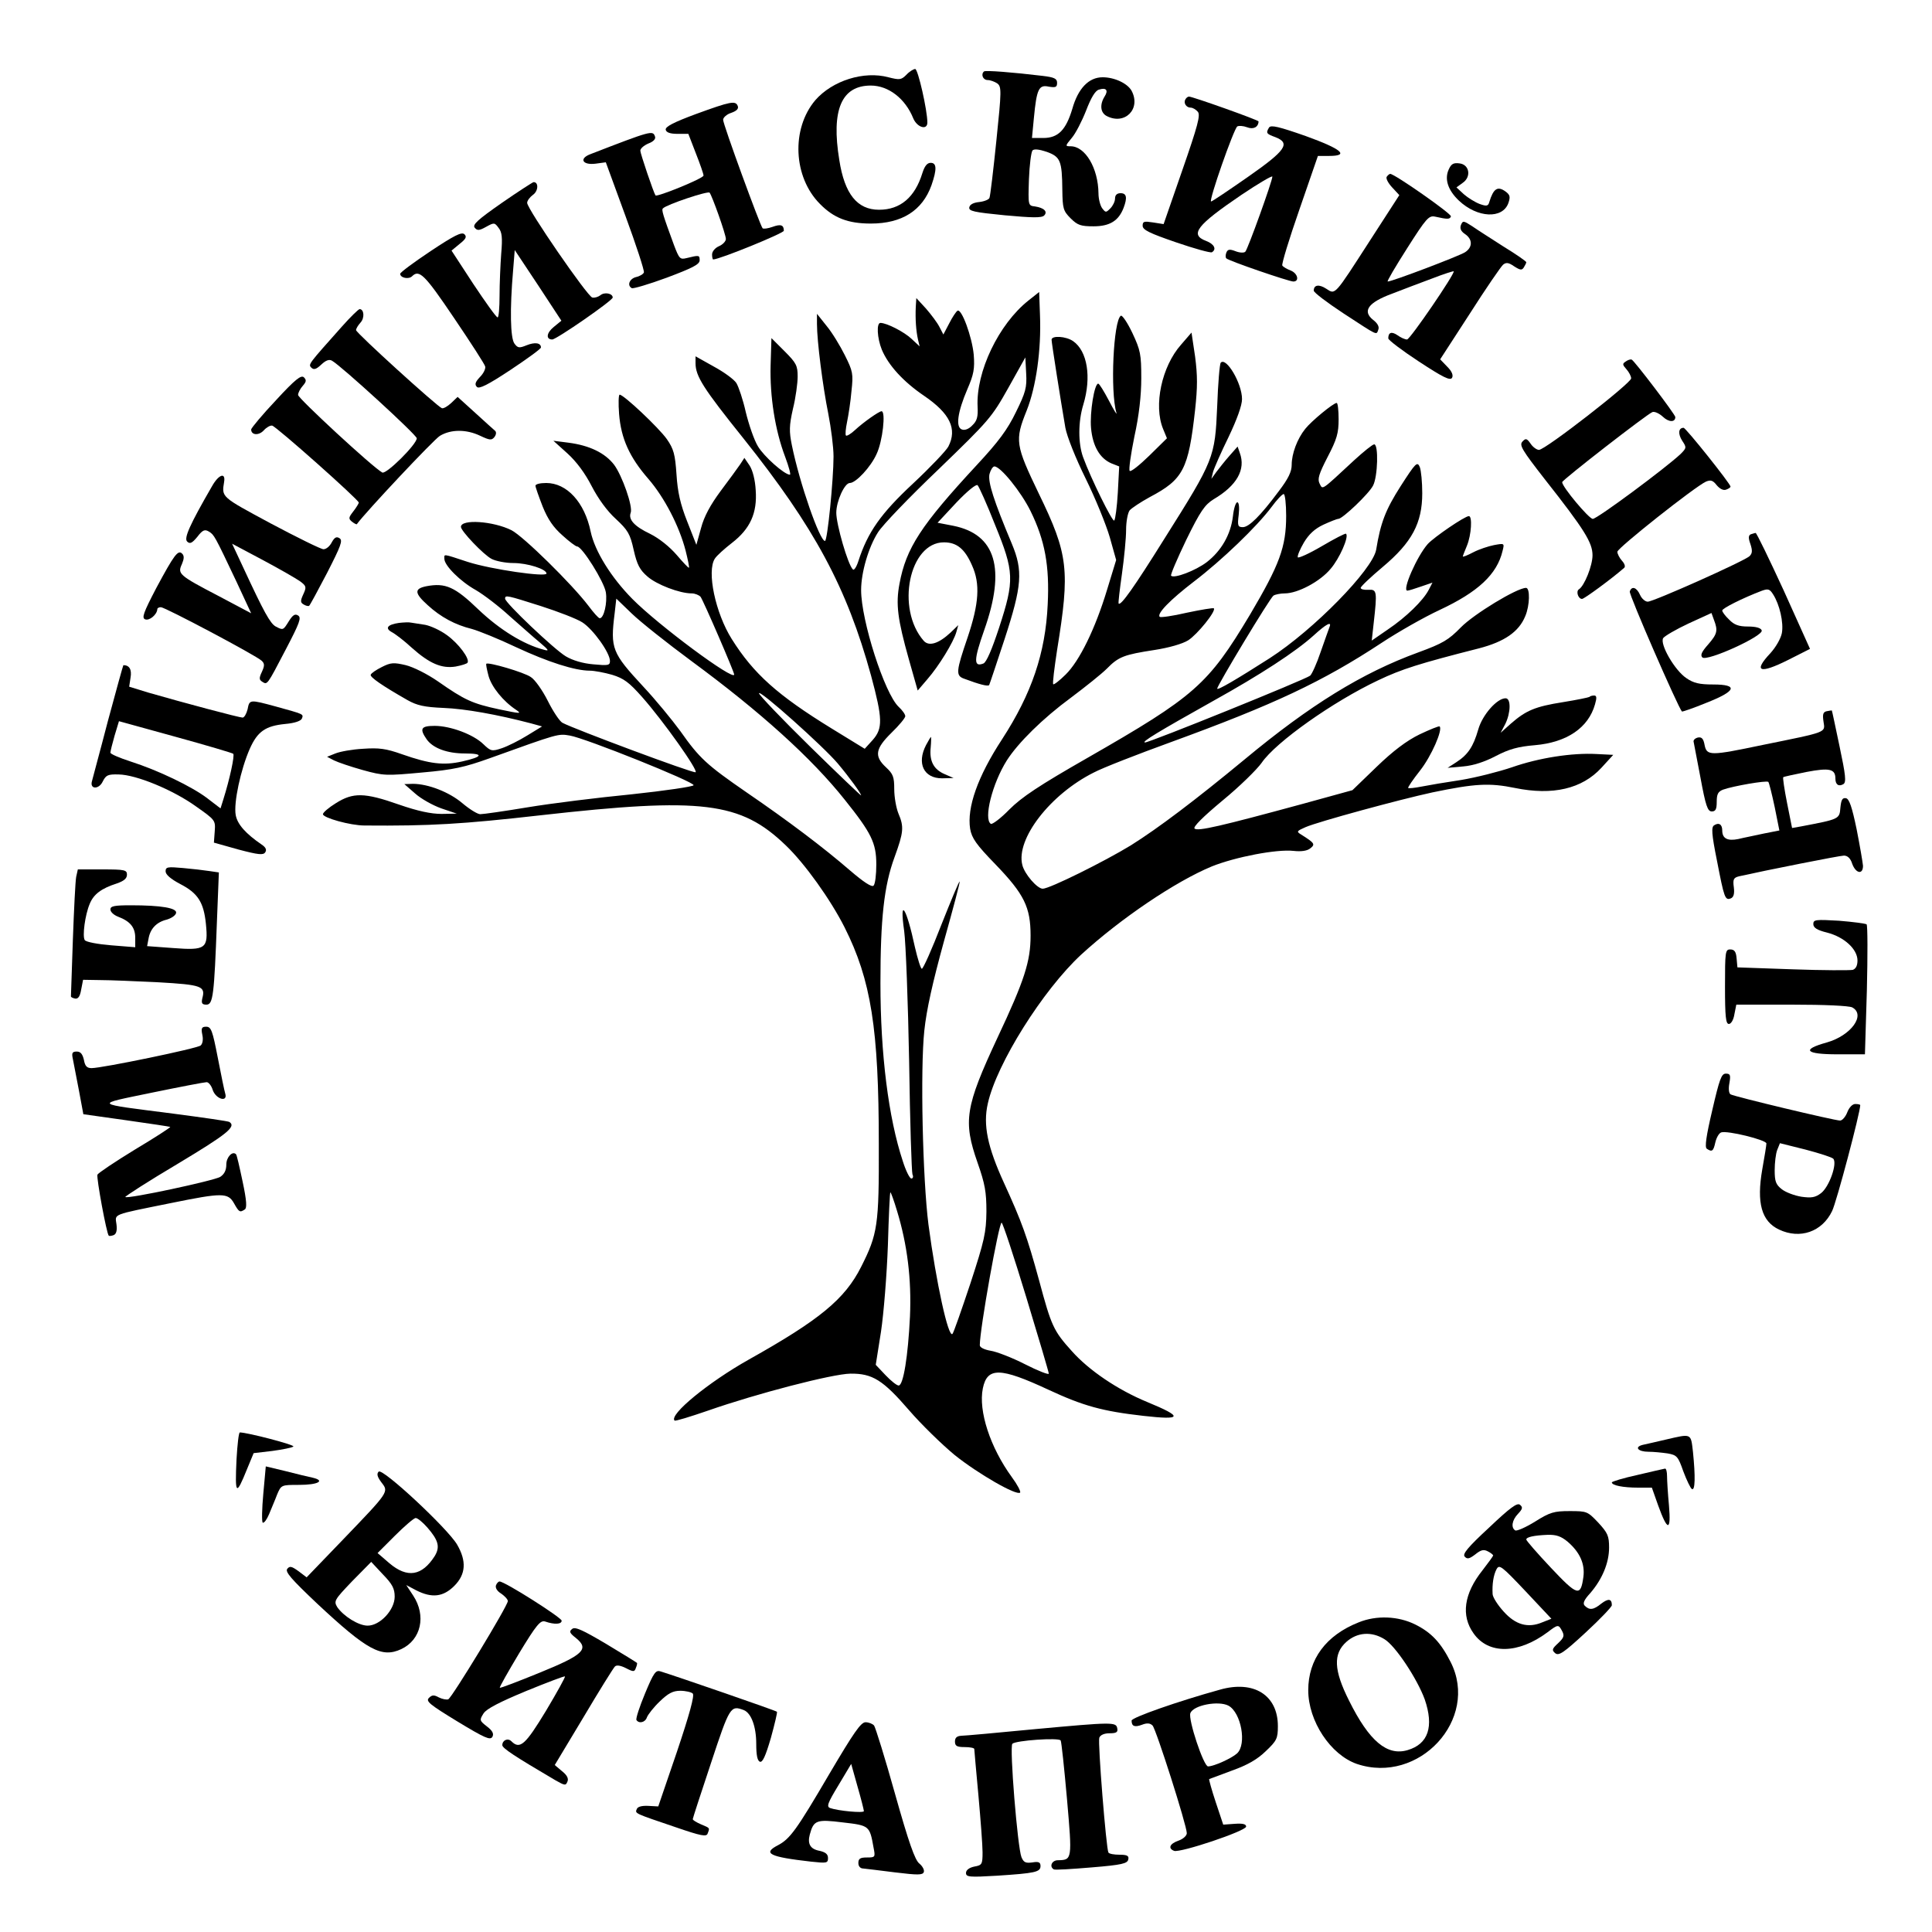 <?xml version="1.0" standalone="no"?>
<!DOCTYPE svg PUBLIC "-//W3C//DTD SVG 20010904//EN"
 "http://www.w3.org/TR/2001/REC-SVG-20010904/DTD/svg10.dtd">
<svg version="1.0" xmlns="http://www.w3.org/2000/svg"
 width="700pt" height="700pt" viewBox="0 0 700 700"
 preserveAspectRatio="xMidYMid meet">
<g transform="translate(0,700) scale(0.1,-0.1)"
fill="#000000" stroke="none">
<path d="M3284 6729 c-19 -19 -25 -19 -65 -9 -89 24 -203 -12 -265 -83 -88
-104 -80 -279 17 -376 50 -51 102 -71 184 -71 113 0 187 47 220 139 20 58 19
81 -3 81 -13 0 -22 -12 -30 -37 -27 -88 -80 -133 -157 -133 -79 0 -125 57
-144 180 -30 182 8 270 114 270 64 0 125 -47 154 -119 14 -33 51 -44 51 -15 0
45 -34 194 -44 194 -6 0 -21 -9 -32 -21z"/>
<path d="M3565 6741 c-12 -11 -3 -31 13 -31 10 0 26 -6 35 -12 16 -12 16 -25
-3 -208 -11 -107 -22 -200 -25 -207 -2 -6 -19 -13 -37 -15 -21 -2 -34 -9 -36
-19 -3 -14 17 -18 128 -29 98 -9 134 -10 143 -1 14 14 0 28 -33 33 -25 3 -25
3 -22 98 2 52 8 99 13 105 6 6 24 4 51 -5 50 -18 56 -32 57 -138 1 -67 3 -76
30 -103 25 -25 37 -29 83 -29 59 0 91 20 109 67 14 37 11 53 -11 53 -13 0 -20
-7 -20 -19 0 -11 -8 -27 -17 -36 -16 -16 -17 -16 -30 1 -7 10 -13 34 -13 53
-1 92 -48 171 -101 171 -20 0 -20 1 4 30 14 16 37 61 52 99 18 47 33 72 46 76
27 9 36 -2 21 -25 -18 -29 -15 -58 7 -70 66 -35 126 25 91 91 -15 27 -62 49
-105 49 -50 0 -89 -40 -110 -115 -23 -76 -51 -105 -105 -105 l-41 0 7 73 c10
105 18 121 54 113 25 -4 30 -2 30 14 0 15 -10 20 -52 25 -108 13 -209 21 -213
16z"/>
<path d="M4295 6640 c-8 -13 3 -30 19 -30 8 0 19 -7 26 -15 10 -12 0 -50 -56
-211 l-68 -196 -38 6 c-33 5 -38 4 -38 -12 0 -15 25 -27 121 -60 67 -23 125
-39 130 -36 18 11 8 30 -21 41 -61 23 -34 57 128 167 61 41 112 71 112 66 0
-16 -89 -263 -98 -272 -5 -5 -21 -4 -36 2 -21 8 -28 7 -33 -6 -3 -8 -3 -17 0
-20 8 -9 227 -84 243 -84 23 0 16 30 -10 40 -13 5 -27 13 -30 18 -3 5 25 97
62 203 l67 194 40 0 c76 0 46 25 -84 72 -97 34 -126 41 -133 31 -12 -20 -10
-23 23 -35 56 -22 38 -48 -101 -145 -69 -48 -128 -88 -132 -88 -10 0 82 263
95 272 6 3 22 2 35 -3 23 -9 41 0 42 21 0 5 -239 90 -252 90 -4 0 -10 -4 -13
-10z"/>
<path d="M2522 6587 c-81 -30 -112 -46 -110 -57 2 -10 16 -15 43 -15 l39 0 27
-70 c15 -38 28 -75 28 -81 1 -10 -169 -79 -174 -72 -7 10 -55 152 -55 162 0 8
13 19 29 26 19 7 28 17 24 26 -8 22 -13 21 -235 -65 -41 -16 -27 -40 20 -34
l37 5 71 -194 c39 -106 69 -198 67 -205 -2 -6 -15 -14 -29 -17 -23 -6 -33 -30
-15 -40 4 -3 62 14 127 38 93 35 119 48 119 63 0 19 -2 19 -47 8 -24 -6 -27
-3 -46 47 -40 109 -46 128 -40 133 13 14 163 64 169 57 9 -11 59 -151 59 -168
0 -8 -11 -20 -25 -26 -14 -6 -25 -19 -25 -30 0 -10 2 -18 4 -18 23 0 256 95
256 104 0 21 -11 25 -41 14 -17 -6 -33 -8 -36 -5 -9 10 -143 376 -143 393 0 8
13 20 29 25 20 7 28 15 24 25 -8 20 -25 17 -151 -29z"/>
<path d="M5249 6386 c-16 -35 -3 -75 37 -113 67 -63 158 -67 179 -9 8 23 6 30
-10 42 -29 21 -44 11 -59 -38 -4 -15 -10 -16 -35 -7 -16 6 -42 22 -57 35 l-27
25 22 16 c33 22 25 67 -11 71 -22 3 -30 -2 -39 -22z"/>
<path d="M5024 6359 c-3 -6 6 -23 20 -38 l26 -28 -106 -164 c-131 -203 -125
-197 -159 -175 -26 17 -45 14 -45 -7 0 -7 48 -43 107 -82 129 -84 119 -80 127
-59 4 10 -3 23 -19 35 -40 32 -18 63 69 95 39 15 104 40 145 55 41 16 76 27
78 26 6 -7 -158 -247 -169 -247 -8 0 -23 7 -34 15 -22 15 -34 11 -34 -11 0 -6
50 -44 111 -84 87 -57 113 -70 120 -59 5 9 0 23 -17 40 l-26 27 107 165 c58
91 113 171 121 178 11 9 20 8 40 -6 22 -14 28 -15 35 -4 5 8 9 16 9 19 0 3
-37 29 -83 57 -45 29 -97 62 -114 74 -31 20 -33 20 -40 3 -4 -12 0 -22 15 -32
28 -19 28 -48 0 -66 -22 -14 -264 -106 -280 -106 -4 0 28 54 70 120 70 110 79
120 102 115 45 -10 53 -10 57 1 3 9 -204 154 -220 154 -3 0 -9 -5 -13 -11z"/>
<path d="M1817 6264 c-86 -60 -106 -78 -97 -89 9 -11 16 -11 41 3 29 16 31 16
45 -3 13 -16 15 -36 10 -94 -3 -41 -6 -109 -6 -153 0 -43 -3 -78 -7 -78 -5 0
-44 55 -88 121 l-79 121 29 24 c23 18 27 26 18 35 -10 10 -37 -4 -123 -61 -60
-40 -110 -77 -110 -82 0 -15 31 -21 43 -9 26 26 46 6 152 -151 61 -90 112
-169 113 -176 2 -8 -6 -25 -19 -38 -17 -18 -20 -27 -11 -36 8 -8 39 7 122 62
60 40 110 76 110 81 0 17 -22 20 -52 8 -27 -11 -32 -10 -44 6 -15 20 -17 125
-5 264 l6 75 85 -128 84 -128 -28 -23 c-26 -21 -29 -45 -5 -45 15 0 219 141
219 152 0 15 -30 21 -45 8 -8 -6 -21 -10 -29 -8 -17 3 -236 321 -236 343 0 8
10 21 21 29 20 14 21 47 2 46 -4 -1 -57 -35 -116 -76z"/>
<path d="M3726 5911 c-108 -86 -190 -258 -184 -384 2 -37 -2 -52 -19 -68 -13
-14 -28 -19 -38 -15 -23 8 -16 62 20 146 23 53 27 74 23 125 -6 64 -44 169
-59 159 -5 -3 -19 -24 -30 -46 l-21 -40 -14 27 c-8 16 -30 45 -49 67 l-35 38
-2 -32 c-2 -44 1 -87 8 -118 l6 -25 -29 27 c-26 25 -90 58 -113 58 -15 0 -12
-55 5 -97 24 -57 78 -116 153 -167 94 -64 121 -120 88 -184 -8 -15 -65 -75
-128 -134 -117 -109 -164 -176 -198 -281 -7 -22 -16 -35 -20 -30 -18 17 -60
163 -60 205 0 42 30 108 49 108 22 0 76 58 97 105 22 46 34 155 18 155 -9 0
-66 -40 -96 -68 -15 -14 -30 -23 -33 -20 -3 3 -1 25 4 49 5 24 13 75 16 112 7
63 5 72 -24 130 -17 34 -46 82 -66 106 l-35 44 0 -37 c0 -62 21 -226 41 -325
10 -51 19 -121 19 -155 0 -82 -22 -306 -31 -306 -19 0 -92 209 -120 347 -10
50 -10 70 4 132 10 40 17 93 17 117 0 39 -5 49 -47 91 l-48 48 -3 -99 c-3
-112 16 -235 53 -332 13 -35 21 -64 17 -64 -20 0 -95 67 -116 103 -14 23 -33
79 -44 124 -10 45 -26 92 -34 105 -8 13 -45 40 -82 60 l-66 37 0 -25 c0 -47
28 -91 174 -273 257 -322 374 -539 462 -859 42 -156 43 -191 6 -233 l-29 -32
-119 73 c-197 121 -284 199 -363 325 -59 94 -91 245 -61 291 7 11 35 36 62 57
66 51 92 108 86 191 -2 37 -11 72 -22 89 l-19 28 -15 -23 c-9 -13 -40 -56 -71
-97 -37 -50 -60 -92 -71 -134 l-17 -61 -33 84 c-25 63 -35 107 -39 171 -5 73
-10 92 -35 128 -29 41 -156 161 -171 161 -4 0 -5 -32 -2 -70 7 -89 38 -157
106 -235 58 -67 112 -171 135 -260 8 -32 14 -60 12 -62 -1 -2 -21 19 -44 46
-26 30 -63 60 -97 77 -57 27 -79 52 -70 76 9 22 -31 135 -60 174 -33 43 -89
70 -165 80 l-55 7 51 -46 c33 -30 64 -72 88 -119 24 -46 56 -90 87 -118 44
-41 52 -54 65 -113 12 -53 22 -72 50 -96 33 -29 116 -61 160 -61 12 0 26 -6
32 -12 10 -13 122 -272 122 -282 0 -25 -274 178 -369 274 -77 78 -136 173
-151 244 -22 106 -86 176 -161 176 -22 0 -39 -4 -39 -10 0 -5 12 -39 26 -75
19 -47 39 -76 72 -105 24 -22 48 -40 53 -40 18 0 98 -128 104 -166 6 -38 -7
-94 -22 -94 -5 0 -23 21 -41 45 -60 79 -236 252 -279 274 -66 33 -183 41 -183
12 0 -15 82 -101 111 -116 15 -8 51 -15 79 -15 51 0 120 -22 120 -38 0 -14
-201 15 -285 42 -94 31 -85 29 -85 11 0 -24 58 -82 114 -113 29 -17 84 -59
122 -94 39 -34 88 -78 110 -96 33 -28 35 -32 14 -26 -73 19 -159 72 -236 145
-86 83 -120 98 -189 85 -45 -9 -44 -25 5 -69 47 -43 99 -71 160 -86 25 -7 97
-36 160 -66 116 -54 213 -85 267 -85 16 0 53 -7 81 -15 42 -13 61 -27 108 -80
78 -88 206 -269 194 -273 -10 -4 -441 157 -482 179 -10 5 -34 41 -53 79 -19
38 -47 78 -62 87 -24 17 -154 55 -161 48 -2 -2 2 -21 8 -44 11 -40 53 -92 100
-123 22 -15 15 -14 -62 2 -98 21 -125 34 -221 101 -39 27 -89 52 -117 59 -43
10 -54 10 -87 -7 -20 -10 -38 -22 -40 -28 -2 -9 41 -39 134 -92 34 -19 60 -25
130 -28 78 -3 195 -24 317 -56 l40 -11 -54 -33 c-29 -18 -71 -39 -92 -46 -36
-12 -40 -11 -67 15 -36 35 -119 66 -176 66 -50 0 -56 -10 -29 -49 23 -32 74
-51 139 -51 69 0 65 -12 -11 -29 -67 -15 -117 -9 -217 26 -59 21 -84 24 -142
20 -38 -2 -83 -10 -100 -17 l-30 -12 25 -13 c14 -7 61 -23 104 -35 76 -21 85
-21 215 -9 114 10 154 19 246 52 250 90 247 89 289 82 56 -9 452 -168 449
-180 -1 -5 -103 -20 -225 -33 -123 -12 -292 -33 -376 -47 -84 -14 -161 -25
-172 -25 -10 0 -39 18 -65 40 -47 40 -124 70 -179 70 l-31 -1 39 -34 c21 -19
64 -43 95 -54 l56 -19 -55 -1 c-38 0 -86 10 -155 34 -125 44 -166 44 -228 5
-26 -16 -47 -34 -47 -40 0 -13 99 -41 151 -41 237 -2 355 5 637 37 586 66 725
49 889 -109 69 -66 162 -196 213 -297 96 -191 124 -367 124 -785 1 -295 -4
-326 -64 -445 -59 -117 -150 -192 -407 -336 -146 -82 -290 -200 -269 -221 2
-3 57 14 121 36 177 62 451 133 516 134 80 1 118 -23 213 -133 44 -51 119
-124 165 -162 85 -68 224 -148 237 -136 3 4 -10 29 -30 56 -78 107 -122 240
-105 322 16 77 63 76 237 -5 127 -59 195 -78 345 -95 141 -16 145 -4 14 50
-107 44 -212 115 -274 185 -66 73 -74 91 -118 255 -44 161 -63 213 -127 353
-60 131 -77 211 -59 289 32 144 199 410 338 539 142 130 341 265 474 320 85
34 235 63 296 56 27 -3 49 0 60 9 19 15 17 19 -34 51 -16 10 -15 12 17 26 46
20 340 100 460 126 154 32 206 35 299 16 137 -28 243 -3 313 73 l43 47 -60 3
c-89 5 -210 -14 -307 -48 -47 -16 -130 -37 -184 -46 -54 -8 -119 -19 -144 -24
-25 -5 -46 -7 -48 -5 -2 2 17 30 43 63 41 52 83 148 71 160 -3 2 -35 -11 -73
-29 -47 -23 -96 -60 -156 -118 l-87 -84 -178 -49 c-298 -81 -383 -101 -394
-90 -6 6 30 42 102 102 61 50 124 112 141 136 51 75 259 222 422 299 86 41
150 61 366 116 92 24 144 60 167 116 17 39 18 103 3 103 -33 0 -189 -95 -236
-143 -45 -46 -65 -58 -155 -91 -203 -74 -392 -191 -628 -387 -179 -148 -314
-250 -413 -312 -95 -58 -294 -157 -319 -157 -20 0 -66 53 -74 86 -24 94 101
256 259 335 32 17 158 66 279 110 373 136 550 219 764 360 59 39 154 93 210
119 139 65 208 129 228 214 7 28 7 28 -31 21 -20 -4 -54 -15 -75 -26 -21 -11
-38 -18 -38 -15 0 2 7 20 15 39 16 39 20 107 7 107 -15 0 -126 -76 -149 -101
-39 -44 -94 -169 -74 -169 5 0 27 7 50 15 l41 14 -14 -27 c-20 -38 -81 -98
-148 -143 l-58 -40 7 63 c13 115 12 123 -19 121 -16 -1 -28 2 -28 7 0 5 36 39
80 76 106 89 143 159 143 267 0 40 -4 82 -9 95 -9 21 -15 15 -69 -69 -55 -86
-73 -133 -89 -231 -13 -72 -226 -290 -386 -393 -119 -76 -190 -118 -190 -110
0 11 192 330 204 337 6 4 25 8 41 8 47 0 128 43 166 89 32 37 67 116 56 127
-2 3 -42 -18 -88 -45 -46 -27 -86 -45 -87 -40 -2 5 8 29 22 53 18 30 39 50 71
65 24 11 49 21 54 21 15 0 111 91 126 121 17 33 20 149 4 149 -6 0 -38 -26
-72 -57 -123 -114 -114 -108 -126 -85 -8 16 -3 34 29 96 34 65 40 87 40 137 0
32 -3 59 -7 59 -12 0 -92 -66 -114 -94 -29 -36 -49 -90 -49 -130 0 -25 -12
-50 -47 -96 -67 -90 -108 -130 -130 -130 -18 0 -20 5 -15 45 3 26 1 45 -5 45
-6 0 -13 -23 -16 -51 -8 -66 -42 -125 -95 -166 -41 -31 -118 -60 -129 -49 -3
3 22 61 55 130 51 104 67 127 99 147 85 50 117 108 95 168 l-8 23 -30 -34
c-16 -18 -37 -45 -47 -58 l-18 -25 6 25 c4 14 29 71 56 126 31 65 49 115 49
138 0 57 -57 153 -77 132 -4 -4 -10 -75 -13 -159 -8 -185 -11 -193 -190 -477
-113 -181 -159 -245 -167 -237 -2 2 4 51 12 108 8 57 15 129 15 159 0 30 6 62
13 71 7 8 40 30 73 48 121 64 140 100 164 316 9 83 9 124 0 193 l-13 87 -38
-44 c-70 -79 -100 -220 -65 -305 l14 -34 -64 -63 c-35 -34 -67 -60 -71 -55 -4
4 4 60 17 124 17 77 25 149 25 212 0 86 -3 101 -32 163 -18 38 -37 66 -42 63
-27 -17 -39 -275 -16 -352 3 -10 -9 9 -27 44 -18 34 -35 62 -39 62 -14 0 -31
-105 -26 -161 6 -66 32 -110 74 -128 l28 -11 -5 -95 c-3 -52 -9 -97 -13 -101
-6 -7 -85 153 -113 230 -18 50 -18 128 1 190 30 99 15 194 -37 230 -26 18 -78
21 -78 5 0 -11 33 -220 50 -319 6 -32 37 -110 74 -185 35 -71 74 -167 87 -212
l23 -82 -33 -108 c-43 -142 -100 -258 -150 -307 -22 -22 -43 -38 -45 -35 -3 3
4 58 14 124 47 289 41 346 -66 566 -85 177 -88 193 -44 302 34 86 53 219 48
345 l-3 84 -39 -31z m-45 -404 c-31 -64 -63 -107 -142 -192 -203 -219 -256
-301 -280 -430 -14 -74 -7 -128 34 -274 l32 -113 35 41 c42 48 95 135 105 171
l7 25 -28 -27 c-43 -40 -78 -51 -97 -30 -102 116 -53 357 73 357 47 0 76 -24
102 -84 30 -66 25 -138 -16 -260 -42 -123 -44 -139 -13 -150 56 -21 87 -29 91
-23 2 4 27 79 56 167 63 193 67 247 26 345 -65 155 -87 223 -81 252 4 15 12
28 18 28 22 0 96 -91 131 -162 52 -106 69 -198 62 -338 -8 -176 -58 -323 -165
-488 -89 -136 -128 -248 -116 -325 6 -34 22 -57 92 -129 104 -108 127 -155
127 -258 0 -93 -22 -162 -120 -370 -117 -251 -125 -302 -72 -453 27 -77 32
-106 32 -177 -1 -76 -7 -104 -58 -260 -32 -96 -61 -179 -65 -183 -15 -16 -59
186 -87 396 -21 165 -30 563 -15 703 8 76 30 174 71 323 33 118 59 215 57 217
-2 2 -31 -68 -66 -156 -34 -88 -66 -160 -71 -160 -4 0 -15 35 -25 78 -31 145
-57 184 -39 59 6 -45 14 -259 18 -474 3 -216 9 -399 12 -408 4 -8 2 -15 -4
-15 -6 0 -20 28 -31 63 -52 157 -81 388 -81 645 0 233 13 353 51 456 33 91 35
110 14 159 -8 20 -15 59 -15 88 0 44 -4 55 -30 79 -43 40 -39 67 20 125 28 27
50 54 50 60 0 7 -11 22 -24 34 -51 48 -136 313 -136 423 0 64 27 156 61 209
16 26 115 129 220 229 182 176 192 187 252 294 l62 111 3 -58 c3 -51 -2 -69
-37 -140z m-76 -408 c70 -171 71 -201 15 -373 -26 -79 -46 -126 -57 -130 -36
-14 -35 13 3 121 79 223 42 347 -112 378 l-57 11 68 73 c40 42 72 68 77 63 5
-5 34 -69 63 -143z m1055 32 c0 -113 -24 -177 -131 -358 -152 -254 -200 -296
-589 -519 -175 -100 -238 -142 -283 -187 -31 -32 -62 -55 -67 -52 -27 17 5
146 58 230 41 64 130 152 232 227 52 39 111 86 130 105 43 44 63 51 173 68 52
8 101 22 122 35 33 21 102 106 93 116 -3 2 -46 -5 -98 -16 -51 -12 -95 -18
-98 -15 -12 11 38 62 124 128 101 77 228 199 281 270 19 26 39 47 44 47 5 0 9
-36 9 -79z m-2700 -327 c62 -20 130 -46 150 -59 39 -25 100 -110 100 -140 0
-16 -7 -17 -60 -12 -37 3 -75 14 -100 29 -42 25 -220 194 -220 209 0 14 7 12
130 -27z m545 -199 c250 -184 436 -352 556 -503 96 -120 114 -156 114 -234 0
-37 -4 -71 -10 -77 -7 -6 -36 13 -85 55 -96 83 -223 179 -375 283 -145 100
-171 124 -240 222 -30 41 -90 114 -134 161 -114 123 -120 138 -104 266 l6 53
56 -54 c31 -30 128 -107 216 -172z m2312 123 c-3 -7 -17 -48 -32 -90 -14 -42
-32 -81 -38 -86 -17 -14 -581 -242 -598 -242 -17 0 48 39 246 150 171 95 300
179 365 238 46 42 66 52 57 30z m-1781 -495 c42 -50 84 -108 84 -115 0 -2 -83
77 -185 177 -102 100 -185 187 -185 193 0 16 235 -194 286 -255z m214 -1620
c37 -121 53 -247 47 -383 -7 -144 -24 -250 -41 -250 -7 0 -28 17 -48 38 l-35
37 19 120 c10 67 21 205 25 313 3 105 7 192 9 192 2 0 13 -30 24 -67z m468
-312 c45 -148 82 -273 82 -278 0 -5 -39 10 -86 34 -47 24 -104 46 -125 49 -23
4 -39 12 -39 20 0 59 69 444 79 444 4 0 44 -121 89 -269z"/>
<path d="M3355 4300 c-34 -66 -8 -120 58 -120 l42 1 -32 14 c-40 17 -56 47
-51 96 2 21 2 39 1 39 -1 0 -9 -13 -18 -30z"/>
<path d="M1239 5817 c-121 -136 -123 -137 -111 -149 9 -9 18 -6 36 11 17 16
29 20 39 14 35 -20 307 -269 307 -281 0 -22 -111 -132 -125 -124 -35 19 -305
269 -305 281 0 8 8 23 17 33 13 15 14 21 4 31 -10 9 -31 -7 -101 -83 -49 -52
-89 -100 -90 -106 0 -21 28 -23 46 -3 10 11 23 18 30 17 15 -3 314 -269 314
-279 0 -3 -9 -18 -20 -32 -17 -22 -18 -26 -5 -37 9 -7 17 -11 18 -9 32 44 279
307 301 320 40 24 96 24 146 0 34 -16 41 -17 51 -5 7 9 8 18 3 23 -5 4 -38 34
-72 65 l-64 58 -23 -22 c-13 -12 -28 -21 -34 -19 -18 7 -311 273 -311 283 0 5
7 17 16 27 16 17 13 49 -3 49 -4 0 -33 -28 -64 -63z"/>
<path d="M5890 5690 c-12 -8 -12 -11 3 -28 9 -10 17 -25 17 -33 0 -17 -311
-259 -334 -259 -8 0 -22 10 -30 22 -14 20 -18 21 -30 8 -12 -13 -1 -31 80
-135 145 -184 174 -231 174 -277 0 -37 -29 -110 -49 -123 -12 -7 -3 -35 11
-35 8 0 106 72 152 112 6 4 3 15 -7 26 -9 10 -17 25 -17 33 1 14 280 235 321
254 17 7 25 5 39 -13 11 -13 24 -20 34 -16 9 3 16 8 16 11 0 10 -162 213 -170
213 -19 0 -21 -22 -5 -47 16 -24 16 -26 -6 -48 -53 -50 -302 -235 -318 -235
-14 0 -111 116 -111 133 0 8 308 247 327 254 8 3 25 -5 38 -17 21 -20 45 -21
45 -1 0 9 -149 205 -158 208 -4 2 -14 -1 -22 -7z"/>
<path d="M768 5238 c-81 -140 -102 -188 -90 -200 10 -10 18 -6 37 17 19 25 27
28 42 19 19 -12 20 -13 100 -182 l53 -114 -117 62 c-146 76 -150 81 -134 116
8 19 9 30 1 38 -15 15 -29 -4 -94 -125 -47 -90 -53 -108 -40 -113 15 -6 43 17
44 37 0 4 6 7 13 7 15 0 347 -176 365 -194 11 -10 11 -18 1 -40 -11 -23 -10
-29 1 -36 19 -12 17 -14 86 118 49 94 57 114 44 122 -11 7 -19 2 -33 -20 -21
-34 -21 -34 -48 -20 -20 11 -43 53 -115 208 l-43 92 111 -59 c60 -32 121 -67
135 -77 23 -17 24 -21 12 -47 -11 -24 -11 -30 1 -37 8 -5 17 -7 20 -5 3 2 32
56 65 119 50 98 58 118 45 126 -11 7 -18 3 -28 -15 -7 -14 -20 -25 -30 -25 -9
0 -96 43 -192 94 -180 97 -177 94 -168 150 6 36 -20 27 -44 -16z"/>
<path d="M6343 5064 c-8 -4 -9 -13 -1 -35 8 -24 7 -34 -3 -44 -19 -18 -348
-165 -369 -165 -9 0 -22 11 -28 25 -12 27 -30 33 -37 12 -4 -10 175 -420 189
-435 2 -1 41 12 87 31 110 43 119 67 26 67 -50 0 -71 5 -97 23 -42 28 -97 123
-84 145 6 8 47 32 92 53 l83 38 9 -25 c15 -39 12 -51 -21 -89 -24 -27 -29 -39
-21 -47 16 -16 223 78 215 98 -3 9 -21 14 -50 14 -33 0 -50 6 -68 25 -14 13
-25 28 -25 33 0 8 74 45 142 71 24 9 30 7 42 -12 24 -37 39 -103 32 -141 -4
-20 -22 -51 -41 -72 -64 -68 -40 -77 64 -25 l79 40 -95 211 c-53 115 -99 210
-102 209 -3 0 -11 -3 -18 -5z"/>
<path d="M1445 4743 c-41 -6 -51 -19 -26 -33 12 -6 45 -31 73 -57 65 -58 109
-76 159 -68 21 4 41 10 43 14 9 14 -33 70 -75 100 -23 17 -58 33 -78 37 -20 3
-43 7 -51 8 -8 2 -28 1 -45 -1z"/>
<path d="M391 4388 c-29 -112 -56 -210 -58 -219 -8 -29 25 -30 39 -1 12 24 19
27 58 26 63 -1 195 -55 279 -115 71 -50 72 -51 69 -91 l-3 -41 89 -25 c72 -19
90 -21 97 -10 6 9 2 18 -13 28 -57 39 -88 73 -94 107 -8 44 18 165 51 240 28
63 57 83 129 90 34 3 57 11 60 20 6 16 7 15 -94 43 -96 26 -96 26 -103 -10 -4
-16 -12 -30 -18 -30 -12 0 -215 54 -343 91 l-68 21 5 33 c5 29 -4 45 -26 45
-1 0 -26 -91 -56 -202z m454 -119 c6 -6 -13 -93 -36 -166 l-10 -32 -47 36
c-56 43 -179 102 -279 134 -40 13 -73 27 -73 32 0 5 7 33 15 61 l16 53 203
-56 c113 -31 207 -59 211 -62z"/>
<path d="M5759 4475 c-3 -2 -46 -11 -96 -19 -101 -16 -134 -30 -189 -78 l-37
-33 17 32 c20 41 21 93 1 93 -31 0 -84 -60 -99 -113 -18 -63 -38 -92 -80 -119
l-31 -20 56 5 c37 3 79 17 119 38 48 25 81 34 141 39 116 10 194 63 218 148 7
24 6 32 -3 32 -7 0 -15 -2 -17 -5z"/>
<path d="M6618 4423 c-13 -3 -15 -12 -11 -38 6 -40 16 -36 -220 -84 -191 -40
-203 -40 -211 0 -4 22 -10 29 -23 27 -10 -2 -17 -8 -17 -14 1 -5 12 -64 25
-131 19 -103 26 -123 41 -123 14 0 18 8 18 35 0 28 5 37 23 44 36 13 157 34
164 28 3 -4 13 -44 23 -91 l17 -85 -56 -11 c-31 -7 -73 -15 -93 -20 -39 -8
-58 2 -58 31 0 22 -12 30 -29 19 -11 -6 -10 -30 10 -129 26 -134 29 -144 50
-136 10 4 14 16 11 40 -4 29 -1 35 19 40 98 22 365 75 380 75 13 0 24 -10 30
-30 13 -35 39 -40 39 -7 -1 12 -11 71 -23 132 -17 82 -27 111 -39 113 -13 2
-17 -6 -20 -35 -3 -41 -5 -41 -141 -67 l-34 -6 -18 90 c-10 50 -16 92 -14 94
2 2 40 10 84 19 84 16 105 11 105 -24 0 -22 12 -30 29 -20 11 7 8 33 -14 137
-15 71 -27 129 -28 130 -1 0 -10 -1 -19 -3z"/>
<path d="M600 3843 c0 -12 19 -28 53 -46 64 -33 85 -66 93 -144 9 -90 0 -97
-118 -88 l-95 7 5 26 c6 37 29 61 66 70 17 5 32 15 34 24 4 18 -53 28 -164 28
-60 0 -74 -3 -74 -15 0 -9 12 -20 27 -26 45 -17 63 -39 63 -77 l0 -34 -87 7
c-49 4 -92 12 -96 19 -9 14 1 91 18 131 14 35 42 56 98 74 26 9 37 18 37 32 0
17 -8 19 -89 19 l-89 0 -6 -27 c-3 -16 -8 -118 -12 -228 -4 -110 -7 -202 -7
-205 0 -3 6 -6 15 -8 11 -2 18 8 22 32 l7 36 62 -1 c34 0 129 -4 211 -8 157
-9 171 -14 159 -58 -4 -18 -1 -23 15 -23 24 0 28 34 38 302 l7 177 -34 5 c-19
3 -62 8 -96 11 -56 5 -63 4 -63 -12z"/>
<path d="M6570 3652 c0 -13 13 -22 50 -31 62 -16 110 -60 110 -101 0 -19 -6
-30 -17 -34 -10 -2 -108 -2 -218 2 l-200 7 -3 33 c-2 24 -8 32 -23 32 -18 0
-19 -8 -19 -135 0 -109 3 -135 14 -135 8 0 17 15 20 35 l7 35 200 0 c119 0
208 -4 220 -10 50 -27 -4 -102 -92 -127 -94 -26 -78 -43 39 -43 l99 0 7 232
c3 127 3 235 -1 239 -5 3 -50 9 -100 13 -85 5 -93 4 -93 -12z"/>
<path d="M733 3251 c4 -17 1 -33 -6 -39 -13 -11 -357 -82 -395 -82 -17 0 -24
7 -28 30 -5 21 -12 30 -26 30 -16 0 -19 -5 -14 -27 3 -16 13 -67 22 -114 l16
-86 156 -22 c86 -12 157 -23 159 -24 1 -2 -56 -39 -128 -82 -72 -44 -133 -85
-136 -91 -4 -12 33 -213 41 -221 2 -2 10 -1 18 2 9 4 13 16 10 39 -5 39 -20
33 197 77 187 38 207 38 229 -1 18 -32 21 -34 39 -22 8 5 7 31 -8 101 -11 52
-21 97 -24 99 -13 13 -35 -11 -35 -37 0 -21 -7 -35 -22 -45 -23 -14 -336 -81
-344 -73 -2 2 83 57 191 121 178 107 212 134 186 151 -5 3 -96 16 -203 30
-295 38 -290 32 -78 76 102 21 191 38 198 38 7 1 18 -12 23 -29 12 -33 55 -45
45 -12 -3 9 -15 68 -27 130 -19 98 -24 112 -42 112 -16 0 -19 -5 -14 -29z"/>
<path d="M6204 2978 c-22 -93 -28 -135 -20 -140 19 -13 24 -9 31 23 4 17 13
33 21 36 21 8 164 -27 164 -40 0 -7 -7 -49 -15 -94 -21 -121 -3 -188 61 -218
76 -36 156 -8 192 67 16 32 102 357 102 384 0 2 -8 4 -18 4 -10 0 -22 -12 -29
-30 -6 -16 -18 -30 -26 -30 -20 0 -384 87 -397 95 -6 4 -8 20 -4 41 5 29 3 34
-13 34 -16 0 -23 -20 -49 -132z m438 -176 c16 -16 -14 -102 -44 -125 -21 -16
-35 -18 -71 -13 -25 4 -57 16 -71 27 -22 17 -26 29 -26 69 0 27 4 60 9 73 l10
25 92 -23 c50 -13 96 -28 101 -33z"/>
<path d="M857 1713 c-6 -130 -2 -135 38 -36 l24 58 68 8 c37 5 72 12 76 16 6
6 -167 51 -194 51 -4 0 -9 -44 -12 -97z"/>
<path d="M6035 1784 c-33 -8 -70 -16 -83 -19 -32 -8 -17 -25 21 -25 18 0 48
-3 69 -6 34 -6 38 -11 57 -65 12 -32 26 -61 31 -64 12 -7 13 45 4 134 -8 69
-4 67 -99 45z"/>
<path d="M954 1588 c-5 -55 -6 -102 -2 -105 5 -2 15 12 23 31 8 20 22 52 29
71 15 35 15 35 80 35 68 0 96 15 49 26 -15 3 -60 14 -99 24 l-71 17 -9 -99z"/>
<path d="M1372 1668 c-8 -8 -5 -19 10 -39 27 -35 29 -32 -141 -209 l-130 -135
-29 22 c-25 18 -32 20 -41 9 -9 -11 14 -37 109 -127 181 -169 233 -197 304
-164 72 34 91 121 43 194 l-25 38 36 -19 c57 -29 98 -24 138 16 42 42 45 90
10 150 -35 59 -270 278 -284 264z m176 -202 c41 -47 47 -71 27 -104 -46 -72
-99 -81 -164 -26 l-43 37 63 63 c35 35 69 64 75 64 7 0 25 -15 42 -34z m-118
-251 c0 -48 -53 -105 -98 -105 -33 0 -87 34 -110 67 -13 22 -11 26 54 94 l69
70 42 -45 c35 -36 43 -52 43 -81z"/>
<path d="M5933 1656 c-51 -11 -93 -24 -93 -27 0 -11 41 -19 95 -19 l50 0 23
-65 c34 -94 47 -94 39 0 -4 43 -7 91 -7 107 0 15 -3 27 -7 27 -5 -1 -50 -11
-100 -23z"/>
<path d="M5395 1465 c-78 -72 -97 -96 -88 -105 9 -10 17 -8 38 8 21 17 31 19
46 11 10 -5 19 -12 19 -15 0 -2 -18 -27 -39 -54 -67 -84 -78 -164 -32 -228 54
-77 162 -75 268 4 38 29 40 29 53 4 9 -17 6 -24 -15 -44 -22 -20 -23 -25 -10
-36 13 -10 30 1 110 75 52 48 95 93 95 99 0 24 -13 25 -38 6 -28 -23 -43 -25
-60 -8 -8 8 -4 20 20 46 43 50 68 109 68 165 0 42 -5 53 -39 90 -39 41 -41 42
-104 42 -56 0 -71 -4 -125 -38 -34 -21 -66 -35 -72 -32 -16 10 -12 37 10 60
17 18 18 24 7 33 -10 8 -35 -10 -112 -83z m285 -51 c44 -38 63 -80 57 -127
-10 -73 -21 -70 -118 33 -49 52 -89 98 -89 102 0 9 28 15 77 17 31 1 49 -5 73
-25z m-92 -292 c-52 -22 -97 -9 -140 39 -21 23 -39 51 -40 63 -2 36 3 69 14
90 10 19 18 13 105 -79 l94 -100 -33 -13z"/>
<path d="M1797 1256 c-3 -9 4 -21 19 -30 13 -9 24 -21 24 -27 0 -17 -203 -351
-216 -356 -7 -2 -22 1 -34 7 -18 10 -25 9 -36 -2 -12 -12 3 -24 103 -85 99
-60 119 -69 127 -56 6 11 1 22 -20 38 -27 21 -27 23 -12 47 11 17 58 41 154
81 76 31 139 55 141 53 2 -2 -29 -58 -69 -125 -74 -122 -94 -141 -125 -110
-13 13 -33 4 -33 -14 0 -11 44 -40 192 -127 35 -20 38 -20 44 -5 5 11 -2 24
-20 38 l-26 22 104 173 c57 96 108 178 114 184 6 6 20 4 40 -6 27 -14 31 -14
36 1 4 9 5 17 4 18 -2 2 -52 33 -112 69 -86 51 -113 63 -123 54 -12 -9 -9 -15
14 -33 49 -40 27 -61 -133 -126 -76 -31 -141 -56 -143 -54 -2 2 30 58 70 125
63 104 77 120 94 115 35 -12 60 -10 60 3 0 11 -206 142 -225 142 -4 0 -10 -6
-13 -14z"/>
<path d="M4923 1122 c-119 -47 -183 -134 -183 -246 0 -112 81 -234 176 -267
225 -76 445 162 340 369 -36 71 -70 107 -128 136 -62 31 -141 34 -205 8z m93
-61 c40 -24 119 -144 146 -218 34 -99 13 -162 -62 -184 -74 -22 -139 32 -212
179 -56 111 -58 170 -10 213 39 35 91 39 138 10z"/>
<path d="M2337 864 c-20 -48 -34 -91 -31 -96 9 -14 32 -9 38 10 4 10 24 36 46
57 31 30 48 39 75 39 19 0 40 -5 45 -10 7 -7 -12 -76 -57 -210 l-68 -199 -37
2 c-23 1 -38 -3 -41 -12 -7 -16 -7 -15 140 -65 93 -32 113 -36 117 -23 8 21 9
19 -24 33 -16 7 -30 15 -30 19 0 3 30 95 66 203 68 206 71 210 119 192 27 -11
45 -60 45 -122 0 -41 4 -61 13 -65 10 -4 21 21 40 86 14 51 24 93 22 95 -3 4
-363 128 -421 146 -18 6 -25 -3 -57 -80z"/>
<path d="M4420 878 c-152 -42 -320 -101 -320 -112 0 -21 11 -25 38 -15 18 7
29 6 38 -3 13 -14 124 -362 124 -390 0 -9 -13 -21 -30 -27 -32 -11 -39 -28
-16 -37 22 -8 261 72 261 88 0 9 -12 12 -41 10 l-42 -3 -27 81 c-15 45 -25 82
-24 84 2 1 40 15 83 31 56 20 91 40 122 70 40 38 44 46 44 91 0 112 -87 167
-210 132z m31 -58 c46 -25 67 -140 31 -173 -20 -18 -84 -47 -105 -47 -16 0
-73 171 -64 193 11 29 102 46 138 27z"/>
<path d="M3005 573 c-120 -205 -143 -236 -187 -259 -56 -29 -30 -42 120 -59
57 -6 62 -6 62 13 0 14 -9 21 -30 26 -34 6 -45 25 -36 59 14 52 24 56 120 44
96 -11 97 -12 111 -91 7 -35 6 -36 -24 -36 -24 0 -31 -4 -31 -20 0 -12 7 -20
18 -20 9 -1 61 -7 115 -14 82 -10 100 -10 104 1 3 7 -4 21 -16 31 -16 12 -39
78 -88 252 -36 129 -71 241 -76 248 -5 6 -19 12 -31 12 -17 0 -43 -38 -131
-187z m125 -135 c0 -8 -94 1 -122 11 -14 5 -10 17 30 83 l46 77 23 -82 c13
-45 23 -85 23 -89z"/>
<path d="M3750 735 c-135 -13 -255 -24 -267 -24 -16 -1 -23 -7 -23 -21 0 -16
7 -20 35 -20 19 0 35 -3 35 -7 0 -5 7 -80 15 -168 8 -88 15 -181 15 -206 0
-44 -2 -47 -30 -52 -19 -4 -30 -13 -30 -23 0 -15 12 -16 113 -10 137 9 157 13
157 35 0 14 -7 17 -30 13 -24 -3 -31 0 -39 19 -14 34 -44 400 -33 411 12 12
168 23 175 12 3 -5 13 -101 23 -213 19 -219 19 -220 -33 -221 -22 0 -32 -23
-15 -33 4 -3 65 1 137 7 110 9 130 14 133 29 3 13 -4 17 -32 17 -19 0 -37 3
-40 8 -8 14 -39 399 -33 416 4 10 18 16 37 16 25 0 31 4 28 18 -4 23 -16 23
-298 -3z"/>
</g>
</svg>
